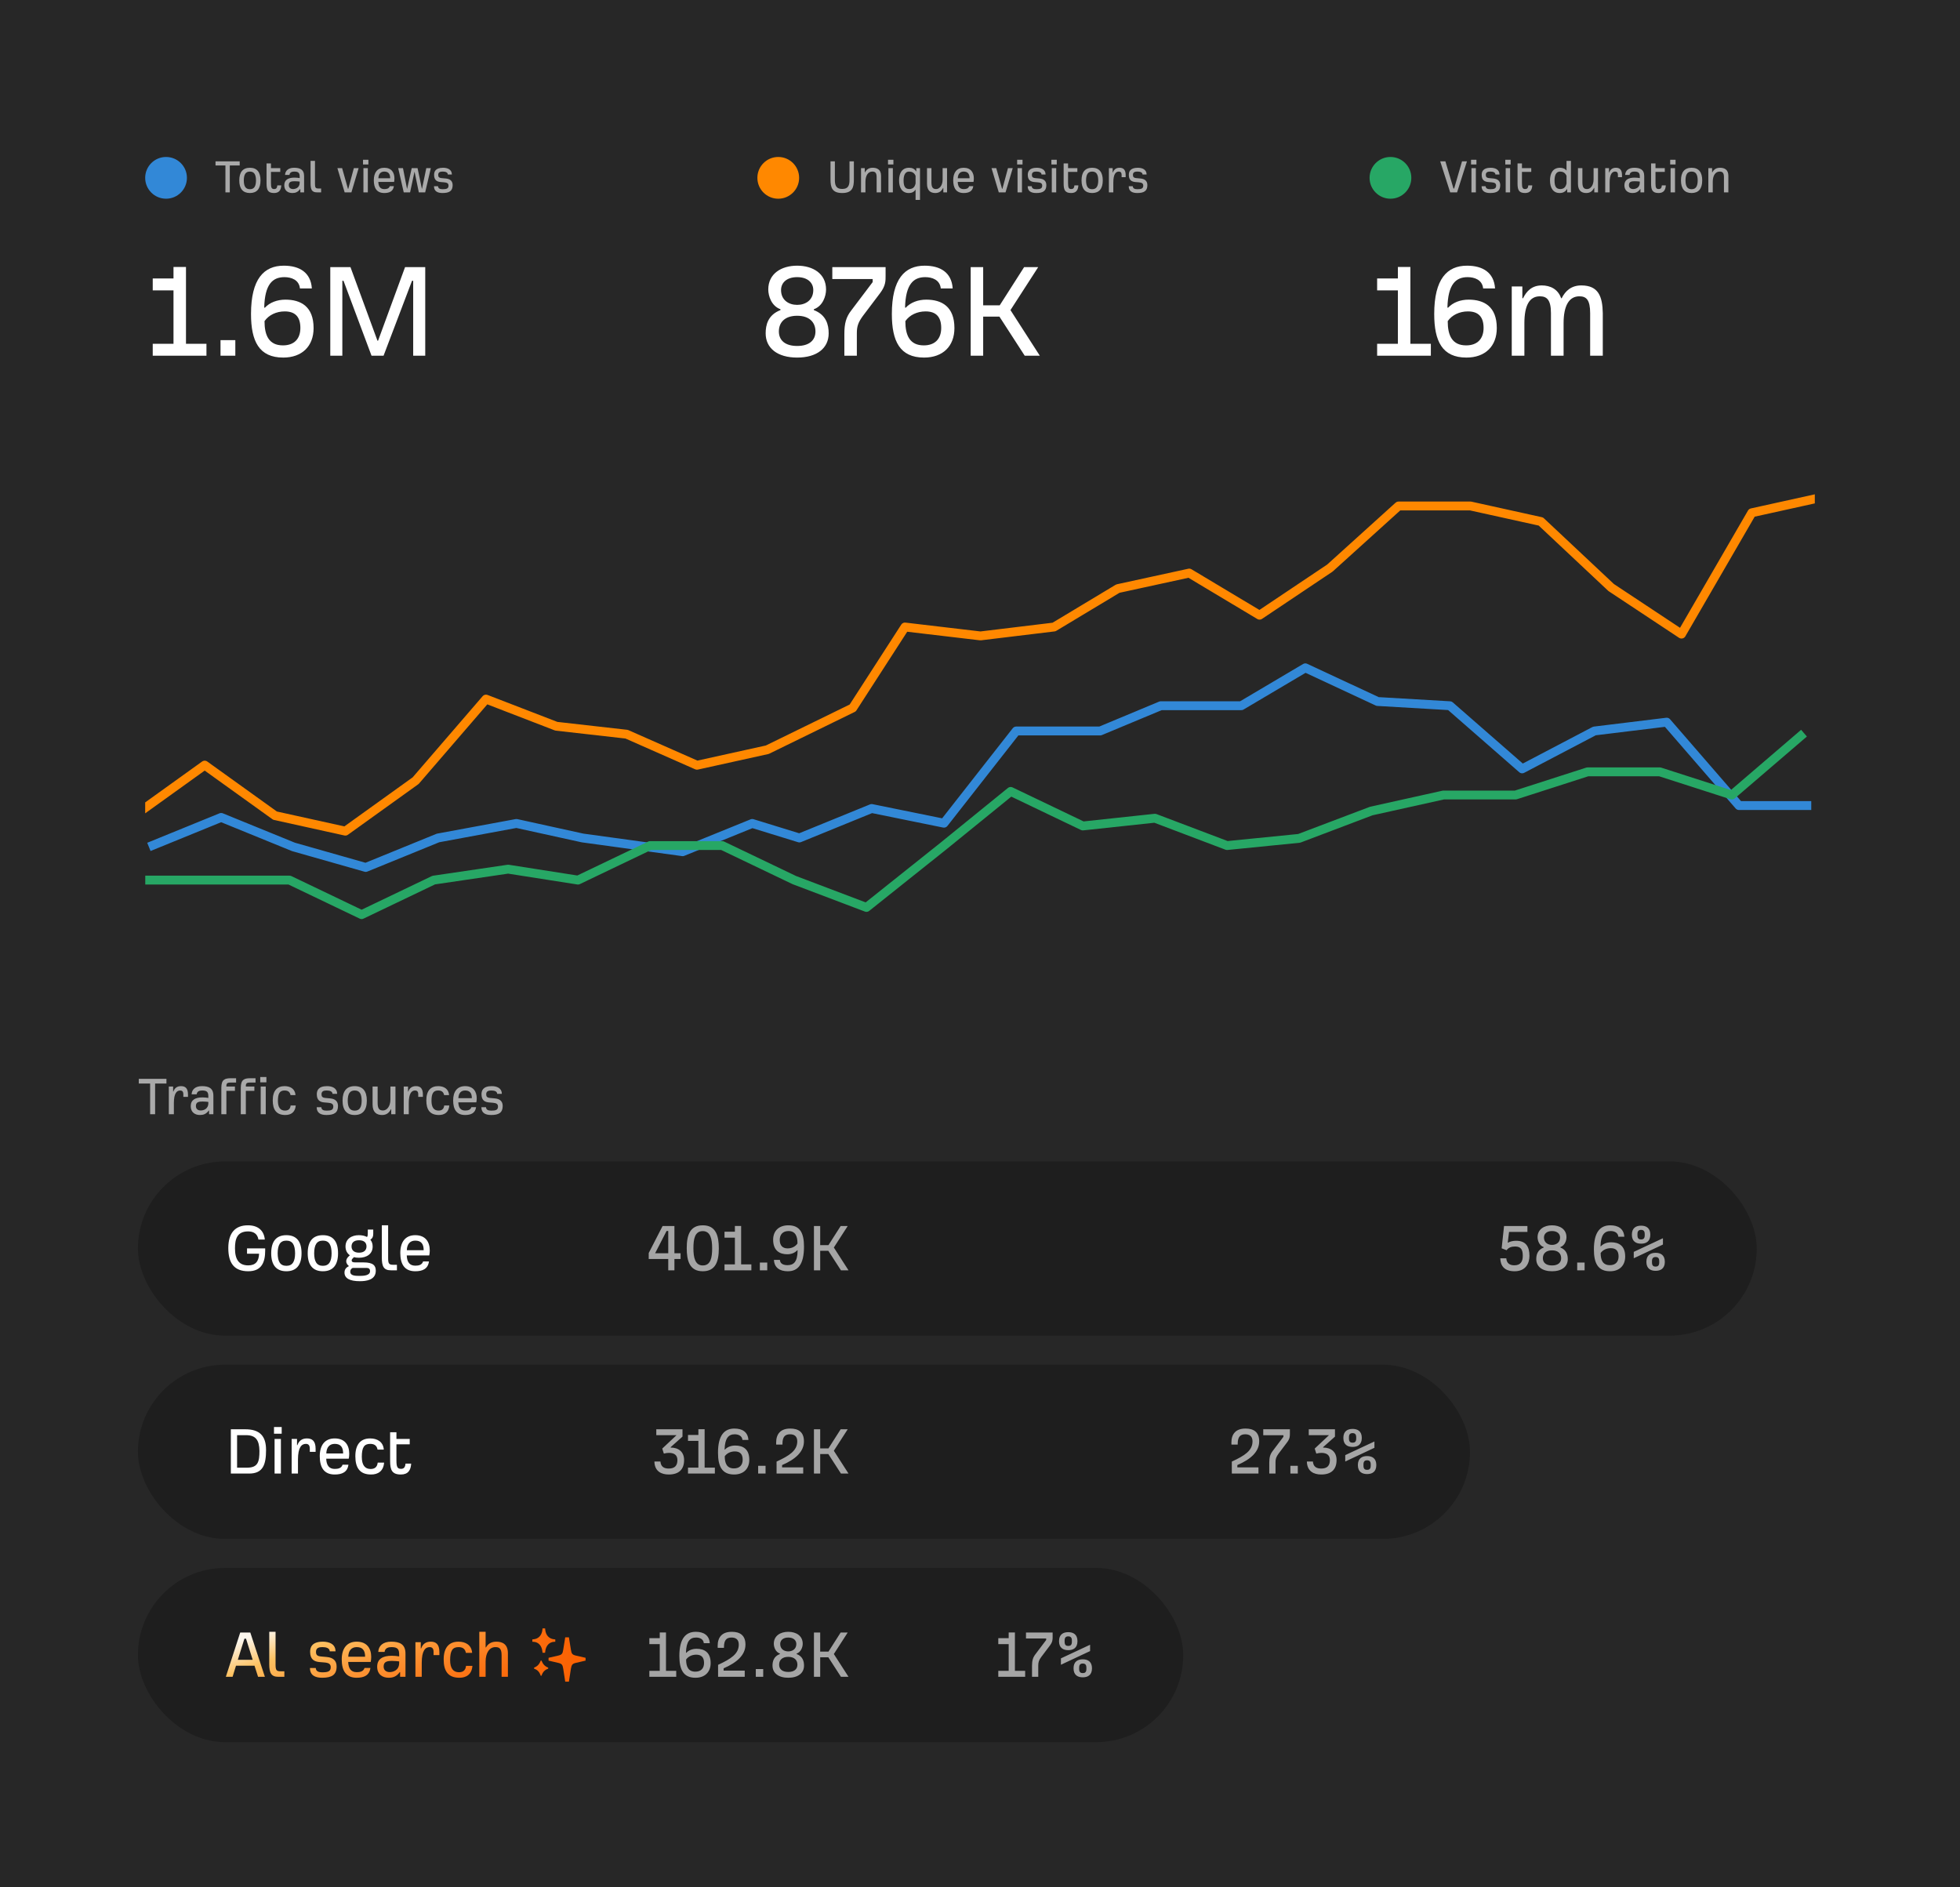 <svg width="540" height="520" viewBox="0 0 540 520" fill="none" xmlns="http://www.w3.org/2000/svg">
<rect width="540" height="520" fill="#272727"/>
<g clip-path="url(#clip0_3031_3155)">
<path d="M41.021 233.34L60.933 225.22L80.846 233.34L100.76 239.001L120.672 230.881L142.282 226.879L160.498 230.881L188.082 234.667L207.254 226.879L220.238 230.881L240.151 222.761L260.064 226.812L279.977 201.402H303.114L319.803 194.442H341.991L359.63 184.001L379.543 193.282L399.456 194.442L419.369 211.843L439.282 201.402L459.195 198.971L479.108 221.95H499.021" stroke="#3288D7" stroke-width="2.444" stroke-linejoin="round"/>
<path d="M40.021 242.486H59.89H79.759L99.629 252.001L119.499 242.486L139.998 239.471L159.238 242.486L179.108 232.971H198.977L218.847 242.486L238.716 250.017L260.093 232.971L278.455 218.055L298.325 227.571L318.194 225.44L338.065 232.971L357.934 230.986L377.804 223.455L397.673 219.048H417.543L437.412 212.655H457.282L477.152 219.048L497.021 202.001" stroke="#27A765" stroke-width="2.444" stroke-linejoin="round"/>
<path d="M37.021 224.725L56.396 210.81L75.771 224.725L95.146 229.001L114.521 215.087L133.896 192.618L153.271 200.097L172.646 202.289L192.021 210.843L211.396 206.566L234.934 195.061L249.332 172.756L270.129 175.208L290.393 172.756L307.99 162.172L327.646 157.895L347.021 169.499L366.396 156.518L385.312 139.411L405.146 139.411L424.521 143.688L443.896 161.879L463.271 174.71L482.646 141.278L502.021 137.001" stroke="#FF8800" stroke-width="2.444" stroke-linejoin="round"/>
</g>
<g clip-path="url(#clip1_3031_3155)">
<circle cx="45.75" cy="49" r="5.75" fill="#3288D7"/>
<path d="M62.107 53V45.594H59.377V44.46H66.041V45.594H63.311V53H62.107ZM68.849 53.182C66.931 53.182 65.923 52.006 65.923 49.71C65.923 47.4 66.917 46.224 68.849 46.224C70.781 46.224 71.775 47.4 71.775 49.71C71.775 52.006 70.767 53.182 68.849 53.182ZM68.849 52.132C70.053 52.132 70.515 51.292 70.529 49.724C70.515 48.128 70.067 47.274 68.849 47.274C67.631 47.274 67.183 48.128 67.169 49.724C67.183 51.292 67.645 52.132 68.849 52.132ZM75.507 53.182C73.785 53.182 73.436 52.3 73.436 50.55V45.034H74.653V46.322H77.216V47.358H74.653V50.466C74.653 51.698 74.835 52.09 75.535 52.09C76.067 52.09 76.347 51.81 76.403 51.082H77.496C77.425 52.328 76.921 53.182 75.507 53.182ZM80.534 53.182C79.344 53.182 78.322 52.524 78.322 51.054C78.322 49.528 79.442 48.94 81.136 48.94C81.612 48.94 82.228 48.996 82.564 49.066V48.716C82.564 47.722 82.312 47.274 81.094 47.274C80.548 47.274 79.848 47.4 79.75 48.198H78.532C78.588 47.022 79.442 46.224 81.024 46.224C82.592 46.224 83.782 46.658 83.782 48.52V53H82.746V52.104H82.676C82.032 52.972 81.36 53.182 80.534 53.182ZM80.744 52.09C81.29 52.09 82.578 51.824 82.564 50.298V50.032C82.34 50.004 81.836 49.934 81.206 49.934C80.296 49.934 79.568 50.046 79.568 51.012C79.568 51.796 80.128 52.09 80.744 52.09ZM87.327 53C85.927 53 85.563 52.244 85.563 50.55V44.32H86.781V50.648C86.781 51.698 86.935 51.936 87.761 51.936H88.475V53H87.327ZM94.956 53L92.954 46.322H94.256L95.866 52.034H95.95L97.49 46.322H98.806L96.818 53H94.956ZM100.014 45.314V44.026H101.498V45.314H100.014ZM100.126 53V46.322H101.344V53H100.126ZM105.872 53.182C103.814 53.182 102.988 51.824 102.988 49.654C102.988 47.568 103.94 46.224 105.872 46.224C107.874 46.224 108.672 47.554 108.672 49.178C108.672 49.514 108.63 49.906 108.574 50.13H104.234C104.276 51.404 104.78 52.104 105.872 52.104C106.474 52.104 107.16 52.006 107.384 51.292H108.518C108.322 52.748 107.258 53.182 105.872 53.182ZM104.248 49.122H107.496C107.496 47.834 106.95 47.274 105.872 47.274C104.92 47.274 104.29 47.876 104.248 49.122ZM111.234 53L109.708 46.322H111.024L112.13 51.992H112.172L113.432 46.322H115.042L116.232 51.992H116.274L117.45 46.322H118.696L117.142 53H115.392L114.23 47.372H114.188L112.984 53H111.234ZM121.922 53.182C120.578 53.182 119.57 52.72 119.57 51.306H120.69C120.718 51.922 121.194 52.132 121.978 52.132C123.056 52.132 123.574 51.936 123.574 51.152C123.574 50.522 123.182 50.298 122.3 50.228L121.446 50.158C120.396 50.074 119.598 49.654 119.598 48.17C119.598 47.358 119.906 46.224 122.062 46.224C123.266 46.224 124.498 46.672 124.498 48.086H123.378C123.378 47.456 122.664 47.274 122.006 47.274C121.404 47.274 120.732 47.358 120.732 48.17C120.732 48.702 120.886 49.01 121.712 49.08L122.804 49.178C124.092 49.29 124.708 49.934 124.708 51.012C124.708 52.608 123.798 53.182 121.922 53.182Z" fill="white" fill-opacity="0.6"/>
<path d="M42.08 98V94.72H47.8V80H42.08V76.72H47.8V73.56H51.24V94.72H56.88V98H42.08ZM60.753 98V93.72H64.833V98H60.753ZM78.037 98.52C71.357 98.52 69.157 94 69.157 86.52C69.157 76.84 72.717 73.2 78.197 73.2C82.517 73.2 85.637 75.08 85.917 79.48H82.637C82.397 77.08 80.237 76.36 78.357 76.36C75.037 76.36 72.957 78.4 72.797 84.72L72.957 84.8C74.317 83.32 76.397 82.56 78.637 82.56C82.877 82.56 86.397 84.44 86.397 90.4C86.397 95.4 83.197 98.52 78.037 98.52ZM77.957 95.16C81.117 95.16 82.757 93.28 82.757 90.36C82.757 87.16 81.197 85.8 78.437 85.8C76.117 85.8 74.037 86.8 72.877 88.48C72.877 92.4 74.077 95.16 77.957 95.16ZM90.998 98V73.6H96.558L103.998 93.88H104.158L111.598 73.6H117.158V98H113.838V77.36H113.518L105.678 98H102.358L94.638 77.36H94.318V98H90.998Z" fill="white"/>
</g>
<g clip-path="url(#clip2_3031_3155)">
<circle cx="214.417" cy="49" r="5.75" fill="#FF8800"/>
<path d="M232.033 53.182C229.247 53.182 228.813 51.656 228.813 49.458V44.46H230.017V49.542C230.017 50.858 230.227 52.062 232.033 52.062C233.839 52.062 234.049 50.858 234.049 49.542V44.46H235.253V49.458C235.253 51.656 234.819 53.182 232.033 53.182ZM237.222 53V46.322H238.258V47.47H238.328C238.762 46.658 239.406 46.224 240.428 46.224C241.59 46.224 242.738 46.658 242.738 48.436V53H241.52V48.786C241.52 47.442 240.974 47.274 240.316 47.274C239.21 47.274 238.44 48.324 238.44 50.074V53H237.222ZM244.66 45.314V44.026H246.144V45.314H244.66ZM244.772 53V46.322H245.99V53H244.772ZM252.251 55.086V52.23C251.691 53.07 250.991 53.182 250.375 53.182C248.597 53.182 247.701 51.824 247.701 49.696C247.701 47.708 248.527 46.224 250.445 46.224C251.271 46.224 251.957 46.476 252.377 47.204H252.447V46.322H253.469V55.086H252.251ZM250.529 52.09C251.341 52.062 251.985 51.74 252.251 50.55V48.436C251.859 47.526 251.159 47.274 250.445 47.274C249.255 47.274 248.947 48.548 248.947 49.724C248.947 51.236 249.311 52.076 250.529 52.09ZM257.686 53.182C256.356 53.182 255.404 52.496 255.404 50.662V46.322H256.622V50.256C256.622 51.656 257.028 52.09 257.924 52.09C258.792 52.09 259.702 51.18 259.702 49.444V46.322H260.92V53H259.898V51.796H259.828C259.394 52.622 258.806 53.182 257.686 53.182ZM265.501 53.182C263.443 53.182 262.617 51.824 262.617 49.654C262.617 47.568 263.569 46.224 265.501 46.224C267.503 46.224 268.301 47.554 268.301 49.178C268.301 49.514 268.259 49.906 268.203 50.13H263.863C263.905 51.404 264.409 52.104 265.501 52.104C266.103 52.104 266.789 52.006 267.013 51.292H268.147C267.951 52.748 266.887 53.182 265.501 53.182ZM263.877 49.122H267.125C267.125 47.834 266.579 47.274 265.501 47.274C264.549 47.274 263.919 47.876 263.877 49.122ZM275.175 53L273.173 46.322H274.475L276.085 52.034H276.169L277.709 46.322H279.025L277.037 53H275.175ZM280.234 45.314V44.026H281.718V45.314H280.234ZM280.346 53V46.322H281.564V53H280.346ZM285.489 53.182C284.145 53.182 283.137 52.72 283.137 51.306H284.257C284.285 51.922 284.761 52.132 285.545 52.132C286.623 52.132 287.141 51.936 287.141 51.152C287.141 50.522 286.749 50.298 285.867 50.228L285.013 50.158C283.963 50.074 283.165 49.654 283.165 48.17C283.165 47.358 283.473 46.224 285.629 46.224C286.833 46.224 288.065 46.672 288.065 48.086H286.945C286.945 47.456 286.231 47.274 285.573 47.274C284.971 47.274 284.299 47.358 284.299 48.17C284.299 48.702 284.453 49.01 285.279 49.08L286.371 49.178C287.659 49.29 288.275 49.934 288.275 51.012C288.275 52.608 287.365 53.182 285.489 53.182ZM289.667 45.314V44.026H291.151V45.314H289.667ZM289.779 53V46.322H290.997V53H289.779ZM295.116 53.182C293.394 53.182 293.044 52.3 293.044 50.55V45.034H294.262V46.322H296.824V47.358H294.262V50.466C294.262 51.698 294.444 52.09 295.144 52.09C295.676 52.09 295.956 51.81 296.012 51.082H297.104C297.034 52.328 296.53 53.182 295.116 53.182ZM300.899 53.182C298.981 53.182 297.973 52.006 297.973 49.71C297.973 47.4 298.967 46.224 300.899 46.224C302.831 46.224 303.825 47.4 303.825 49.71C303.825 52.006 302.817 53.182 300.899 53.182ZM300.899 52.132C302.103 52.132 302.565 51.292 302.579 49.724C302.565 48.128 302.117 47.274 300.899 47.274C299.681 47.274 299.233 48.128 299.219 49.724C299.233 51.292 299.695 52.132 300.899 52.132ZM305.513 53V46.322H306.549V47.526H306.619C306.913 46.658 307.543 46.224 308.453 46.224C309.405 46.224 310.133 46.644 310.133 48.226V48.814H309.013V48.198C309.013 47.47 308.677 47.274 308.243 47.274C307.417 47.274 306.731 47.974 306.731 50.298V53H305.513ZM313.325 53.182C311.981 53.182 310.973 52.72 310.973 51.306H312.093C312.121 51.922 312.597 52.132 313.381 52.132C314.459 52.132 314.977 51.936 314.977 51.152C314.977 50.522 314.585 50.298 313.703 50.228L312.849 50.158C311.799 50.074 311.001 49.654 311.001 48.17C311.001 47.358 311.309 46.224 313.465 46.224C314.669 46.224 315.901 46.672 315.901 48.086H314.781C314.781 47.456 314.067 47.274 313.409 47.274C312.807 47.274 312.135 47.358 312.135 48.17C312.135 48.702 312.289 49.01 313.115 49.08L314.207 49.178C315.495 49.29 316.111 49.934 316.111 51.012C316.111 52.608 315.201 53.182 313.325 53.182Z" fill="white" fill-opacity="0.6"/>
<path d="M219.627 98.52C214.227 98.52 210.947 95.96 210.947 91.84C210.947 89.52 211.587 86.76 215.027 85.44V85.2C212.547 84.32 211.667 81.56 211.667 79.76C211.667 75.4 215.267 73.2 219.627 73.2C223.987 73.2 227.587 75.4 227.587 79.76C227.587 81.56 226.707 84.32 224.227 85.2V85.44C227.667 86.76 228.307 89.52 228.307 91.84C228.307 95.96 225.027 98.52 219.627 98.52ZM219.627 84C221.947 84 224.067 82.68 224.067 79.92C224.067 77.92 222.547 76.36 219.627 76.36C216.707 76.36 215.187 77.92 215.187 79.92C215.187 82.68 217.307 84 219.627 84ZM219.627 95.32C222.947 95.32 224.667 93.76 224.667 91.32C224.667 88.8 222.987 87 219.627 87C216.267 87 214.587 88.8 214.587 91.32C214.587 93.76 216.307 95.32 219.627 95.32ZM232.63 98V92C232.63 89.12 233.11 87.36 234.51 85.56L240.43 77.72V76.88H229.31V73.6H243.99V75.92C243.99 77.4 244.03 78.68 242.51 80.72L237.71 87.08C236.43 88.84 236.07 89.96 236.07 91.76V98H232.63ZM254.594 98.52C247.914 98.52 245.714 94 245.714 86.52C245.714 76.84 249.274 73.2 254.754 73.2C259.074 73.2 262.194 75.08 262.474 79.48H259.194C258.954 77.08 256.794 76.36 254.914 76.36C251.594 76.36 249.514 78.4 249.354 84.72L249.514 84.8C250.874 83.32 252.954 82.56 255.194 82.56C259.434 82.56 262.954 84.44 262.954 90.4C262.954 95.4 259.754 98.52 254.594 98.52ZM254.514 95.16C257.674 95.16 259.314 93.28 259.314 90.36C259.314 87.16 257.754 85.8 254.994 85.8C252.674 85.8 250.594 86.8 249.434 88.48C249.434 92.4 250.634 95.16 254.514 95.16ZM267.435 98V73.6H270.875V84.12H275.435L282.155 73.6H286.035L278.395 85.44L286.475 98H282.315L275.355 87.24H270.875V98H267.435Z" fill="white"/>
</g>
<g clip-path="url(#clip3_3031_3155)">
<circle cx="383.083" cy="49" r="5.75" fill="#27A765"/>
<path d="M399.538 53L396.794 44.46H398.222L400.448 51.936H400.63L402.8 44.46H404.158L401.442 53H399.538ZM405.287 45.314V44.026H406.771V45.314H405.287ZM405.399 53V46.322H406.617V53H405.399ZM410.543 53.182C409.199 53.182 408.191 52.72 408.191 51.306H409.311C409.339 51.922 409.815 52.132 410.599 52.132C411.677 52.132 412.195 51.936 412.195 51.152C412.195 50.522 411.803 50.298 410.921 50.228L410.067 50.158C409.017 50.074 408.219 49.654 408.219 48.17C408.219 47.358 408.527 46.224 410.683 46.224C411.887 46.224 413.119 46.672 413.119 48.086H411.999C411.999 47.456 411.285 47.274 410.627 47.274C410.025 47.274 409.353 47.358 409.353 48.17C409.353 48.702 409.507 49.01 410.333 49.08L411.425 49.178C412.713 49.29 413.329 49.934 413.329 51.012C413.329 52.608 412.419 53.182 410.543 53.182ZM414.721 45.314V44.026H416.205V45.314H414.721ZM414.833 53V46.322H416.051V53H414.833ZM420.169 53.182C418.447 53.182 418.097 52.3 418.097 50.55V45.034H419.315V46.322H421.877V47.358H419.315V50.466C419.315 51.698 419.497 52.09 420.197 52.09C420.729 52.09 421.009 51.81 421.065 51.082H422.157C422.087 52.328 421.583 53.182 420.169 53.182ZM429.717 53.182C427.939 53.182 427.043 51.824 427.043 49.696C427.043 47.736 427.841 46.224 429.787 46.224C430.473 46.224 431.145 46.434 431.593 47.008V44.32H432.811V53H431.775V52.118H431.705C431.271 52.832 430.599 53.182 429.717 53.182ZM429.871 52.09C430.683 52.062 431.327 51.74 431.593 50.55V48.436C431.201 47.526 430.501 47.274 429.787 47.274C428.597 47.274 428.289 48.548 428.289 49.724C428.289 51.236 428.653 52.076 429.871 52.09ZM437.031 53.182C435.701 53.182 434.749 52.496 434.749 50.662V46.322H435.967V50.256C435.967 51.656 436.373 52.09 437.269 52.09C438.137 52.09 439.047 51.18 439.047 49.444V46.322H440.265V53H439.243V51.796H439.173C438.739 52.622 438.151 53.182 437.031 53.182ZM442.256 53V46.322H443.292V47.526H443.362C443.656 46.658 444.286 46.224 445.196 46.224C446.148 46.224 446.876 46.644 446.876 48.226V48.814H445.756V48.198C445.756 47.47 445.42 47.274 444.986 47.274C444.16 47.274 443.474 47.974 443.474 50.298V53H442.256ZM449.75 53.182C448.56 53.182 447.538 52.524 447.538 51.054C447.538 49.528 448.658 48.94 450.352 48.94C450.828 48.94 451.444 48.996 451.78 49.066V48.716C451.78 47.722 451.528 47.274 450.31 47.274C449.764 47.274 449.064 47.4 448.966 48.198H447.748C447.804 47.022 448.658 46.224 450.24 46.224C451.808 46.224 452.998 46.658 452.998 48.52V53H451.962V52.104H451.892C451.248 52.972 450.576 53.182 449.75 53.182ZM449.96 52.09C450.506 52.09 451.794 51.824 451.78 50.298V50.032C451.556 50.004 451.052 49.934 450.422 49.934C449.512 49.934 448.784 50.046 448.784 51.012C448.784 51.796 449.344 52.09 449.96 52.09ZM456.96 53.182C455.238 53.182 454.888 52.3 454.888 50.55V45.034H456.106V46.322H458.668V47.358H456.106V50.466C456.106 51.698 456.288 52.09 456.988 52.09C457.52 52.09 457.8 51.81 457.856 51.082H458.948C458.878 52.328 458.374 53.182 456.96 53.182ZM460.152 45.314V44.026H461.636V45.314H460.152ZM460.264 53V46.322H461.482V53H460.264ZM466.052 53.182C464.134 53.182 463.126 52.006 463.126 49.71C463.126 47.4 464.12 46.224 466.052 46.224C467.984 46.224 468.978 47.4 468.978 49.71C468.978 52.006 467.97 53.182 466.052 53.182ZM466.052 52.132C467.256 52.132 467.718 51.292 467.732 49.724C467.718 48.128 467.27 47.274 466.052 47.274C464.834 47.274 464.386 48.128 464.372 49.724C464.386 51.292 464.848 52.132 466.052 52.132ZM470.666 53V46.322H471.702V47.47H471.772C472.206 46.658 472.85 46.224 473.872 46.224C475.034 46.224 476.182 46.658 476.182 48.436V53H474.964V48.786C474.964 47.442 474.418 47.274 473.76 47.274C472.654 47.274 471.884 48.324 471.884 50.074V53H470.666Z" fill="white" fill-opacity="0.6"/>
<path d="M379.413 98V94.72H385.133V80H379.413V76.72H385.133V73.56H388.573V94.72H394.213V98H379.413ZM404.021 98.52C397.341 98.52 395.141 94 395.141 86.52C395.141 76.84 398.701 73.2 404.181 73.2C408.501 73.2 411.621 75.08 411.901 79.48H408.621C408.381 77.08 406.221 76.36 404.341 76.36C401.021 76.36 398.941 78.4 398.781 84.72L398.941 84.8C400.301 83.32 402.381 82.56 404.621 82.56C408.861 82.56 412.381 84.44 412.381 90.4C412.381 95.4 409.181 98.52 404.021 98.52ZM403.941 95.16C407.101 95.16 408.741 93.28 408.741 90.36C408.741 87.16 407.181 85.8 404.421 85.8C402.101 85.8 400.021 86.8 398.861 88.48C398.861 92.4 400.061 95.16 403.941 95.16ZM416.503 98V78.92H419.423V82.16H419.623C420.583 80.2 422.063 78.64 424.783 78.64C427.023 78.64 429.223 79.6 430.103 82.16H430.263C431.263 80.16 432.903 78.64 435.663 78.64C440.383 78.64 441.503 81.68 441.583 86.28V98H438.103V86.28C438.103 82.64 437.063 81.64 435.143 81.64C432.343 81.64 430.783 84.12 430.783 89.08V98H427.303V86.28C427.303 82.64 426.183 81.64 424.263 81.64C421.383 81.64 419.983 84.12 419.983 89.08V98H416.503Z" fill="white"/>
</g>
<path d="M41.36 307V298.536H38.24V297.24H45.856V298.536H42.736V307H41.36ZM46.511 307V299.368H47.695V300.744H47.775C48.111 299.752 48.831 299.256 49.871 299.256C50.959 299.256 51.791 299.736 51.791 301.544V302.216H50.511V301.512C50.511 300.68 50.127 300.456 49.631 300.456C48.687 300.456 47.903 301.256 47.903 303.912V307H46.511ZM55.076 307.208C53.716 307.208 52.548 306.456 52.548 304.776C52.548 303.032 53.828 302.36 55.764 302.36C56.308 302.36 57.012 302.424 57.396 302.504V302.104C57.396 300.968 57.108 300.456 55.716 300.456C55.092 300.456 54.292 300.6 54.18 301.512H52.788C52.852 300.168 53.828 299.256 55.636 299.256C57.428 299.256 58.788 299.752 58.788 301.88V307H57.604V305.976H57.524C56.788 306.968 56.02 307.208 55.076 307.208ZM55.316 305.96C55.94 305.96 57.412 305.656 57.396 303.912V303.608C57.14 303.576 56.564 303.496 55.844 303.496C54.804 303.496 53.972 303.624 53.972 304.728C53.972 305.624 54.612 305.96 55.316 305.96ZM60.98 307V299.672C60.996 297.416 61.956 297.08 63.636 297.08H65.044V298.264H63.764C62.884 298.264 62.372 298.296 62.372 299.144V299.368H64.724V300.552H62.372V307H60.98ZM66.339 307V299.672C66.355 297.416 67.315 297.08 68.995 297.08H70.403V298.264H69.123C68.243 298.264 67.731 298.296 67.731 299.144V299.368H70.083V300.552H67.731V307H66.339ZM71.698 298.216V296.744H73.394V298.216H71.698ZM71.826 307V299.368H73.219V307H71.826ZM78.616 307.208C76.152 307.208 75.144 305.768 75.144 303.176C75.144 300.456 76.408 299.256 78.408 299.256C79.992 299.256 81.288 300.008 81.416 301.72H80.04C79.864 300.744 79.208 300.456 78.408 300.456C77.08 300.456 76.568 301.256 76.568 303.32C76.568 305.128 77.256 305.992 78.504 305.992C79.32 305.992 79.96 305.656 80.072 304.584H81.48C81.336 306.504 80.104 307.208 78.616 307.208ZM89.939 307.208C88.403 307.208 87.251 306.68 87.251 305.064H88.531C88.563 305.768 89.107 306.008 90.003 306.008C91.235 306.008 91.827 305.784 91.827 304.888C91.827 304.168 91.379 303.912 90.371 303.832L89.395 303.752C88.195 303.656 87.283 303.176 87.283 301.48C87.283 300.552 87.635 299.256 90.099 299.256C91.475 299.256 92.883 299.768 92.883 301.384H91.603C91.603 300.664 90.787 300.456 90.035 300.456C89.347 300.456 88.579 300.552 88.579 301.48C88.579 302.088 88.755 302.44 89.699 302.52L90.947 302.632C92.419 302.76 93.123 303.496 93.123 304.728C93.123 306.552 92.083 307.208 89.939 307.208ZM97.722 307.208C95.53 307.208 94.378 305.864 94.378 303.24C94.378 300.6 95.514 299.256 97.722 299.256C99.93 299.256 101.066 300.6 101.066 303.24C101.066 305.864 99.914 307.208 97.722 307.208ZM97.722 306.008C99.098 306.008 99.626 305.048 99.642 303.256C99.626 301.432 99.114 300.456 97.722 300.456C96.33 300.456 95.818 301.432 95.802 303.256C95.818 305.048 96.346 306.008 97.722 306.008ZM105.258 307.208C103.738 307.208 102.65 306.424 102.65 304.328V299.368H104.042V303.864C104.042 305.464 104.506 305.96 105.53 305.96C106.522 305.96 107.562 304.92 107.562 302.936V299.368H108.954V307H107.786V305.624H107.706C107.21 306.568 106.538 307.208 105.258 307.208ZM111.23 307V299.368H112.414V300.744H112.494C112.83 299.752 113.55 299.256 114.59 299.256C115.678 299.256 116.51 299.736 116.51 301.544V302.216H115.23V301.512C115.23 300.68 114.846 300.456 114.35 300.456C113.406 300.456 112.622 301.256 112.622 303.912V307H111.23ZM120.928 307.208C118.464 307.208 117.456 305.768 117.456 303.176C117.456 300.456 118.72 299.256 120.72 299.256C122.304 299.256 123.6 300.008 123.728 301.72H122.352C122.176 300.744 121.52 300.456 120.72 300.456C119.392 300.456 118.88 301.256 118.88 303.32C118.88 305.128 119.568 305.992 120.816 305.992C121.632 305.992 122.272 305.656 122.384 304.584H123.792C123.648 306.504 122.416 307.208 120.928 307.208ZM128.143 307.208C125.791 307.208 124.847 305.656 124.847 303.176C124.847 300.792 125.935 299.256 128.143 299.256C130.431 299.256 131.343 300.776 131.343 302.632C131.343 303.016 131.295 303.464 131.231 303.72H126.271C126.319 305.176 126.895 305.976 128.143 305.976C128.831 305.976 129.615 305.864 129.871 305.048H131.167C130.943 306.712 129.727 307.208 128.143 307.208ZM126.287 302.568H129.999C129.999 301.096 129.375 300.456 128.143 300.456C127.055 300.456 126.335 301.144 126.287 302.568ZM135.314 307.208C133.778 307.208 132.626 306.68 132.626 305.064H133.906C133.938 305.768 134.482 306.008 135.378 306.008C136.61 306.008 137.202 305.784 137.202 304.888C137.202 304.168 136.754 303.912 135.746 303.832L134.77 303.752C133.57 303.656 132.658 303.176 132.658 301.48C132.658 300.552 133.01 299.256 135.474 299.256C136.85 299.256 138.258 299.768 138.258 301.384H136.978C136.978 300.664 136.162 300.456 135.41 300.456C134.722 300.456 133.954 300.552 133.954 301.48C133.954 302.088 134.13 302.44 135.074 302.52L136.322 302.632C137.794 302.76 138.498 303.496 138.498 304.728C138.498 306.552 137.458 307.208 135.314 307.208Z" fill="white" fill-opacity="0.6"/>
<rect x="38" y="320" width="446" height="48" rx="24" fill="#1E1E1E"/>
<path d="M68.4 350.26C64.56 350.26 62.9 348.06 62.9 343.86C62.9 339.78 64.74 337.6 68.3 337.6C71.06 337.6 72.72 339 72.96 341.52H71.2C70.94 339.92 69.82 339.28 68.36 339.28C65.28 339.28 64.74 341.44 64.74 343.94C64.74 347.06 65.86 348.64 68.38 348.64C70.38 348.64 71.3 347.58 71.38 345.42H68.06V343.96H73.06V344.56C73.06 347.66 72.16 350.26 68.4 350.26ZM78.899 350.26C76.159 350.26 74.719 348.58 74.719 345.3C74.719 342 76.139 340.32 78.899 340.32C81.659 340.32 83.079 342 83.079 345.3C83.079 348.58 81.639 350.26 78.899 350.26ZM78.899 348.76C80.619 348.76 81.279 347.56 81.299 345.32C81.279 343.04 80.639 341.82 78.899 341.82C77.159 341.82 76.519 343.04 76.499 345.32C76.519 347.56 77.179 348.76 78.899 348.76ZM88.957 350.26C86.217 350.26 84.777 348.58 84.777 345.3C84.777 342 86.197 340.32 88.957 340.32C91.717 340.32 93.137 342 93.137 345.3C93.137 348.58 91.697 350.26 88.957 350.26ZM88.957 348.76C90.677 348.76 91.337 347.56 91.357 345.32C91.337 343.04 90.697 341.82 88.957 341.82C87.217 341.82 86.577 343.04 86.557 345.32C86.577 347.56 87.237 348.76 88.957 348.76ZM99.132 353C96.272 353 94.912 352.16 94.912 350.62C94.912 349.74 95.372 349.22 96.132 348.84C95.792 348.52 95.392 348.16 95.392 347.48C95.392 347.08 95.552 346.66 96.052 346.18L96.392 345.86C95.652 345.34 95.192 344.54 95.192 343.44C95.192 341.36 96.852 340.32 98.872 340.32C99.652 340.32 100.532 340.48 101.112 340.82C101.312 340.6 101.332 340.16 101.332 339.74V338.78H102.832V339.96C102.832 340.74 102.592 341.22 102.032 341.56C102.452 342.04 102.672 342.7 102.672 343.44C102.672 345.5 101.032 346.54 98.892 346.54C98.472 346.54 97.892 346.5 97.552 346.36L97.232 346.66C97.052 346.84 96.892 346.98 96.892 347.28C96.892 347.6 97.072 347.82 97.832 347.82H100.152C102.872 347.82 103.532 348.74 103.532 350.12C103.532 352.7 100.852 353 99.132 353ZM98.912 345.14C100.412 345.14 100.972 344.34 100.972 343.42C100.972 342.46 100.392 341.72 98.912 341.72C97.432 341.72 96.852 342.46 96.852 343.42C96.852 344.34 97.412 345.14 98.912 345.14ZM99.012 351.54C100.252 351.54 101.952 351.44 101.952 350.22C101.952 349.62 101.612 349.34 100.992 349.34H97.172C96.812 349.5 96.492 349.84 96.492 350.38C96.492 351.42 97.672 351.54 99.012 351.54ZM107.717 350C105.717 350 105.197 348.92 105.197 346.5V337.6H106.937V346.64C106.937 348.14 107.157 348.48 108.337 348.48H109.357V350H107.717ZM114.405 350.26C111.465 350.26 110.285 348.32 110.285 345.22C110.285 342.24 111.645 340.32 114.405 340.32C117.265 340.32 118.405 342.22 118.405 344.54C118.405 345.02 118.345 345.58 118.265 345.9H112.065C112.125 347.72 112.845 348.72 114.405 348.72C115.265 348.72 116.245 348.58 116.565 347.56H118.185C117.905 349.64 116.385 350.26 114.405 350.26ZM112.085 344.46H116.725C116.725 342.62 115.945 341.82 114.405 341.82C113.045 341.82 112.145 342.68 112.085 344.46Z" fill="white"/>
<path d="M184.109 350V346.88H178.729V345.24L182.549 337.8H185.809V345.3H187.509V346.88H185.809V350H184.109ZM180.489 345.3H184.109V339.16H183.649L180.489 345.3ZM193.623 350.26C190.003 350.26 189.203 347.4 189.203 343.88C189.203 340.26 190.123 337.6 193.623 337.6C197.243 337.6 198.043 340.46 198.043 343.98C198.043 347.6 197.123 350.26 193.623 350.26ZM193.623 348.66C195.843 348.66 196.203 346.42 196.203 343.94C196.203 341.34 195.723 339.2 193.623 339.2C191.403 339.2 191.043 341.44 191.043 343.92C191.043 346.52 191.523 348.66 193.623 348.66ZM199.61 350V348.36H202.47V341H199.61V339.36H202.47V337.78H204.19V348.36H207.01V350H199.61ZM209.347 350V347.86H211.387V350H209.347ZM217.049 350.26C214.889 350.26 213.329 349.32 213.229 347.12H214.869C214.949 348.32 216.029 348.58 216.969 348.58C218.629 348.58 219.729 347.72 219.749 344.5L219.669 344.46C218.989 345.2 218.009 345.58 216.889 345.58C214.769 345.58 213.009 344.52 213.009 341.58C213.009 339.1 214.629 337.6 217.209 337.6C220.469 337.6 221.509 339.82 221.509 343.48C221.509 348.4 219.829 350.26 217.049 350.26ZM216.989 343.96C218.149 343.96 219.129 343.46 219.709 342.62C219.749 340.66 219.149 339.18 217.249 339.18C215.669 339.18 214.829 340.16 214.829 341.6C214.829 343.16 215.609 343.96 216.989 343.96ZM224.252 350V337.8H225.972V343.06H228.252L231.612 337.8H233.552L229.732 343.72L233.772 350H231.692L228.212 344.62H225.972V350H224.252Z" fill="white" fill-opacity="0.6"/>
<path d="M417.28 350.26C414.38 350.26 413.4 348.68 413.34 346.7H415C415.1 348.12 416.02 348.62 417.2 348.62C418.96 348.62 419.54 347.56 419.54 346.02C419.54 344.4 419.12 343.44 417.44 343.44C416.38 343.44 415.64 343.72 415.08 344.46L413.72 343.94L414.38 337.8H420.82V339.42H415.76L415.4 342.36L415.48 342.38C416.1 342.02 416.96 341.86 417.7 341.86C420.42 341.86 421.38 343.5 421.38 346.04C421.38 347.98 420.42 350.26 417.28 350.26ZM427.597 350.26C424.897 350.26 423.257 348.98 423.257 346.92C423.257 345.76 423.577 344.38 425.297 343.72V343.6C424.057 343.16 423.617 341.78 423.617 340.88C423.617 338.7 425.417 337.6 427.597 337.6C429.777 337.6 431.577 338.7 431.577 340.88C431.577 341.78 431.137 343.16 429.897 343.6V343.72C431.617 344.38 431.937 345.76 431.937 346.92C431.937 348.98 430.297 350.26 427.597 350.26ZM427.597 343C428.757 343 429.817 342.34 429.817 340.96C429.817 339.96 429.057 339.18 427.597 339.18C426.137 339.18 425.377 339.96 425.377 340.96C425.377 342.34 426.437 343 427.597 343ZM427.597 348.66C429.257 348.66 430.117 347.88 430.117 346.66C430.117 345.4 429.277 344.5 427.597 344.5C425.917 344.5 425.077 345.4 425.077 346.66C425.077 347.88 425.937 348.66 427.597 348.66ZM434.534 350V347.86H436.574V350H434.534ZM443.576 350.26C440.236 350.26 439.136 348 439.136 344.26C439.136 339.42 440.916 337.6 443.656 337.6C445.816 337.6 447.376 338.54 447.516 340.74H445.876C445.756 339.54 444.676 339.18 443.736 339.18C442.076 339.18 441.036 340.2 440.956 343.36L441.036 343.4C441.716 342.66 442.756 342.28 443.876 342.28C445.996 342.28 447.756 343.22 447.756 346.2C447.756 348.7 446.156 350.26 443.576 350.26ZM443.536 348.58C445.116 348.58 445.936 347.64 445.936 346.18C445.936 344.58 445.156 343.9 443.776 343.9C442.616 343.9 441.576 344.4 440.996 345.24C440.996 347.2 441.596 348.58 443.536 348.58ZM452.137 342.66C450.797 342.66 449.597 342.08 449.597 340.18C449.597 338.28 450.797 337.7 452.137 337.7C453.477 337.7 454.677 338.28 454.677 340.18C454.677 342.08 453.477 342.66 452.137 342.66ZM452.137 341.5C452.737 341.5 453.137 341.24 453.137 340.36V340C453.137 339.12 452.737 338.86 452.137 338.86C451.537 338.86 451.137 339.12 451.137 340V340.36C451.137 341.24 451.537 341.5 452.137 341.5ZM450.117 346.68V344.92L458.157 341.16V342.9L450.117 346.68ZM456.137 350.14C454.797 350.14 453.597 349.56 453.597 347.66C453.597 345.76 454.797 345.18 456.137 345.18C457.477 345.18 458.677 345.76 458.677 347.66C458.677 349.56 457.477 350.14 456.137 350.14ZM456.137 348.98C456.737 348.98 457.137 348.72 457.137 347.84V347.48C457.137 346.6 456.737 346.34 456.137 346.34C455.537 346.34 455.137 346.6 455.137 347.48V347.84C455.137 348.72 455.537 348.98 456.137 348.98Z" fill="white" fill-opacity="0.6"/>
<rect x="38" y="376" width="367" height="48" rx="24" fill="#1E1E1E"/>
<path d="M63.6 406V393.8H67.6C71.58 393.8 73.3 395.68 73.3 399.48C73.3 403.5 72.48 406 68.64 406H63.6ZM65.32 404.38H68.04C71.08 404.38 71.48 402.76 71.48 399.74C71.42 396.88 70.54 395.42 67.8 395.42H65.32V404.38ZM75.49 395.02V393.18H77.61V395.02H75.49ZM75.65 406V396.46H77.39V406H75.65ZM80.354 406V396.46H81.834V398.18H81.934C82.354 396.94 83.254 396.32 84.554 396.32C85.914 396.32 86.954 396.92 86.954 399.18V400.02H85.354V399.14C85.354 398.1 84.874 397.82 84.254 397.82C83.074 397.82 82.094 398.82 82.094 402.14V406H80.354ZM92.218 406.26C89.278 406.26 88.098 404.32 88.098 401.22C88.098 398.24 89.458 396.32 92.218 396.32C95.078 396.32 96.218 398.22 96.218 400.54C96.218 401.02 96.158 401.58 96.078 401.9H89.878C89.938 403.72 90.658 404.72 92.218 404.72C93.078 404.72 94.058 404.58 94.378 403.56H95.998C95.718 405.64 94.198 406.26 92.218 406.26ZM89.898 400.46H94.538C94.538 398.62 93.758 397.82 92.218 397.82C90.858 397.82 89.958 398.68 89.898 400.46ZM102.242 406.26C99.162 406.26 97.902 404.46 97.902 401.22C97.902 397.82 99.482 396.32 101.982 396.32C103.962 396.32 105.582 397.26 105.742 399.4H104.022C103.802 398.18 102.982 397.82 101.982 397.82C100.322 397.82 99.682 398.82 99.682 401.4C99.682 403.66 100.542 404.74 102.102 404.74C103.122 404.74 103.922 404.32 104.062 402.98H105.822C105.642 405.38 104.102 406.26 102.242 406.26ZM110.442 406.26C107.982 406.26 107.482 405 107.482 402.5V394.62H109.222V396.46H112.882V397.94H109.222V402.38C109.222 404.14 109.482 404.7 110.482 404.7C111.242 404.7 111.642 404.3 111.722 403.26H113.282C113.182 405.04 112.462 406.26 110.442 406.26Z" fill="white"/>
<path d="M184.255 406.26C182.215 406.26 180.355 405.4 180.295 402.68H181.955C182.075 404.1 182.915 404.62 184.235 404.62C185.875 404.62 186.635 403.84 186.635 402.28C186.635 400.88 185.715 400.3 184.295 400.3C183.815 400.3 183.355 400.38 182.895 400.5L182.455 399.12L186.395 395.42H180.815V393.8H188.035V395.82L184.755 398.74L184.775 398.84C186.935 398.84 188.475 400 188.475 402.28C188.475 404.8 187.095 406.26 184.255 406.26ZM189.552 406V404.36H192.412V397H189.552V395.36H192.412V393.78H194.132V404.36H196.952V406H189.552ZM202.256 406.26C198.916 406.26 197.816 404 197.816 400.26C197.816 395.42 199.596 393.6 202.336 393.6C204.496 393.6 206.056 394.54 206.196 396.74H204.556C204.436 395.54 203.356 395.18 202.416 395.18C200.756 395.18 199.716 396.2 199.636 399.36L199.716 399.4C200.396 398.66 201.436 398.28 202.556 398.28C204.676 398.28 206.436 399.22 206.436 402.2C206.436 404.7 204.836 406.26 202.256 406.26ZM202.216 404.58C203.796 404.58 204.616 403.64 204.616 402.18C204.616 400.58 203.836 399.9 202.456 399.9C201.296 399.9 200.256 400.4 199.676 401.24C199.676 403.2 200.276 404.58 202.216 404.58ZM208.878 406V403.86H210.918V406H208.878ZM213.954 406V402.7C217.494 401.06 219.654 399.68 219.654 397.12C219.654 395.68 218.794 395.18 217.674 395.18C216.314 395.18 215.574 395.82 215.574 397.84V398.02H213.854C213.834 397.84 213.834 397.68 213.834 397.52C213.834 394.96 215.154 393.6 217.734 393.6C219.954 393.6 221.494 394.54 221.494 397.12C221.494 400.02 219.094 402.1 215.474 403.66V404.3H221.294V406H213.954ZM224.252 406V393.8H225.972V399.06H228.252L231.612 393.8H233.552L229.732 399.72L233.772 406H231.692L228.212 400.62H225.972V406H224.252Z" fill="white" fill-opacity="0.6"/>
<path d="M339.38 406V402.7C342.92 401.06 345.08 399.68 345.08 397.12C345.08 395.68 344.22 395.18 343.1 395.18C341.74 395.18 341 395.82 341 397.84V398.02H339.28C339.26 397.84 339.26 397.68 339.26 397.52C339.26 394.96 340.58 393.6 343.16 393.6C345.38 393.6 346.92 394.54 346.92 397.12C346.92 400.02 344.52 402.1 340.9 403.66V404.3H346.72V406H339.38ZM349.698 406V403C349.698 401.56 349.938 400.68 350.638 399.78L353.598 395.86V395.44H348.038V393.8H355.378V394.96C355.378 395.7 355.398 396.34 354.638 397.36L352.238 400.54C351.598 401.42 351.418 401.98 351.418 402.88V406H349.698ZM355.515 406V403.86H357.555V406H355.515ZM364.017 406.26C361.977 406.26 360.117 405.4 360.057 402.68H361.717C361.837 404.1 362.677 404.62 363.997 404.62C365.637 404.62 366.397 403.84 366.397 402.28C366.397 400.88 365.477 400.3 364.057 400.3C363.577 400.3 363.117 400.38 362.657 400.5L362.217 399.12L366.157 395.42H360.577V393.8H367.797V395.82L364.517 398.74L364.537 398.84C366.697 398.84 368.237 400 368.237 402.28C368.237 404.8 366.857 406.26 364.017 406.26ZM372.649 398.66C371.309 398.66 370.109 398.08 370.109 396.18C370.109 394.28 371.309 393.7 372.649 393.7C373.989 393.7 375.189 394.28 375.189 396.18C375.189 398.08 373.989 398.66 372.649 398.66ZM372.649 397.5C373.249 397.5 373.649 397.24 373.649 396.36V396C373.649 395.12 373.249 394.86 372.649 394.86C372.049 394.86 371.649 395.12 371.649 396V396.36C371.649 397.24 372.049 397.5 372.649 397.5ZM370.629 402.68V400.92L378.669 397.16V398.9L370.629 402.68ZM376.649 406.14C375.309 406.14 374.109 405.56 374.109 403.66C374.109 401.76 375.309 401.18 376.649 401.18C377.989 401.18 379.189 401.76 379.189 403.66C379.189 405.56 377.989 406.14 376.649 406.14ZM376.649 404.98C377.249 404.98 377.649 404.72 377.649 403.84V403.48C377.649 402.6 377.249 402.34 376.649 402.34C376.049 402.34 375.649 402.6 375.649 403.48V403.84C375.649 404.72 376.049 404.98 376.649 404.98Z" fill="white" fill-opacity="0.6"/>
<rect x="38" y="432" width="288" height="48" rx="24" fill="#1E1E1E"/>
<path d="M62.22 462L66.18 449.8H68.96L72.98 462H71.1L70.12 458.94H65.02L64.08 462H62.22ZM65.52 457.32H69.62L67.78 451.5H67.34L65.52 457.32ZM76.702 462C74.702 462 74.182 460.92 74.182 458.5V449.6H75.922V458.64C75.922 460.14 76.142 460.48 77.322 460.48H78.342V462H76.702ZM88.76 462.26C86.84 462.26 85.4 461.6 85.4 459.58H87C87.04 460.46 87.72 460.76 88.84 460.76C90.38 460.76 91.12 460.48 91.12 459.36C91.12 458.46 90.56 458.14 89.3 458.04L88.08 457.94C86.58 457.82 85.44 457.22 85.44 455.1C85.44 453.94 85.88 452.32 88.96 452.32C90.68 452.32 92.44 452.96 92.44 454.98H90.84C90.84 454.08 89.82 453.82 88.88 453.82C88.02 453.82 87.06 453.94 87.06 455.1C87.06 455.86 87.28 456.3 88.46 456.4L90.02 456.54C91.86 456.7 92.74 457.62 92.74 459.16C92.74 461.44 91.44 462.26 88.76 462.26ZM98.272 462.26C95.332 462.26 94.152 460.32 94.152 457.22C94.152 454.24 95.512 452.32 98.272 452.32C101.132 452.32 102.272 454.22 102.272 456.54C102.272 457.02 102.212 457.58 102.132 457.9H95.932C95.992 459.72 96.712 460.72 98.272 460.72C99.132 460.72 100.112 460.58 100.432 459.56H102.052C101.772 461.64 100.252 462.26 98.272 462.26ZM95.952 456.46H100.592C100.592 454.62 99.812 453.82 98.272 453.82C96.912 453.82 96.012 454.68 95.952 456.46ZM107.075 462.26C105.375 462.26 103.915 461.32 103.915 459.22C103.915 457.04 105.515 456.2 107.935 456.2C108.615 456.2 109.495 456.28 109.975 456.38V455.88C109.975 454.46 109.615 453.82 107.875 453.82C107.095 453.82 106.095 454 105.955 455.14H104.215C104.295 453.46 105.515 452.32 107.775 452.32C110.015 452.32 111.715 452.94 111.715 455.6V462H110.235V460.72H110.135C109.215 461.96 108.255 462.26 107.075 462.26ZM107.375 460.7C108.155 460.7 109.995 460.32 109.975 458.14V457.76C109.655 457.72 108.935 457.62 108.035 457.62C106.735 457.62 105.695 457.78 105.695 459.16C105.695 460.28 106.495 460.7 107.375 460.7ZM114.455 462V452.46H115.935V454.18H116.035C116.455 452.94 117.355 452.32 118.655 452.32C120.015 452.32 121.055 452.92 121.055 455.18V456.02H119.455V455.14C119.455 454.1 118.975 453.82 118.355 453.82C117.175 453.82 116.195 454.82 116.195 458.14V462H114.455ZM126.578 462.26C123.498 462.26 122.238 460.46 122.238 457.22C122.238 453.82 123.818 452.32 126.318 452.32C128.298 452.32 129.918 453.26 130.078 455.4H128.358C128.138 454.18 127.318 453.82 126.318 453.82C124.658 453.82 124.018 454.82 124.018 457.4C124.018 459.66 124.878 460.74 126.438 460.74C127.458 460.74 128.258 460.32 128.398 458.98H130.158C129.978 461.38 128.438 462.26 126.578 462.26ZM132.053 462V449.6H133.793V453.9H133.893C134.513 452.78 135.513 452.32 136.793 452.32C138.413 452.32 139.933 453.02 139.933 455.48V462H138.193V455.98C138.193 454.06 137.413 453.82 136.473 453.82C134.893 453.82 133.793 455.32 133.793 457.82V462H132.053Z" fill="url(#paint0_linear_3031_3155)"/>
<path d="M146.667 452.341V451.692L147.015 451.66C148.377 451.533 149.296 450.536 149.439 448.999L149.47 448.667H150.183L150.215 448.999C150.357 450.536 151.276 451.533 152.654 451.66L152.986 451.692V452.341L152.654 452.357C151.323 452.42 150.373 453.45 150.215 455.034L150.183 455.366H149.47L149.439 455.034C149.28 453.45 148.346 452.42 147.015 452.357L146.667 452.341ZM151.133 457.536V456.76L153.762 456.158C154.808 455.921 154.998 455.636 155.172 454.559L155.727 451.122H156.74L157.295 454.559C157.469 455.636 157.659 455.921 158.688 456.158L161.333 456.76V457.536L158.688 458.154C157.659 458.392 157.5 458.677 157.295 459.754L156.74 463.333H155.727L155.172 459.754C154.998 458.677 154.808 458.392 153.762 458.154L151.133 457.536ZM147.142 459.738V459.469C148.045 459.12 148.583 458.566 148.979 457.536H149.185C149.597 458.566 150.151 459.136 151.038 459.469V459.738C150.151 460.086 149.581 460.562 149.185 461.702H148.979C148.583 460.562 148.045 460.086 147.142 459.738Z" fill="url(#paint1_linear_3031_3155)"/>
<path d="M178.907 462V460.36H181.767V453H178.907V451.36H181.767V449.78H183.487V460.36H186.307V462H178.907ZM191.611 462.26C188.271 462.26 187.171 460 187.171 456.26C187.171 451.42 188.951 449.6 191.691 449.6C193.851 449.6 195.411 450.54 195.551 452.74H193.911C193.791 451.54 192.711 451.18 191.771 451.18C190.111 451.18 189.071 452.2 188.991 455.36L189.071 455.4C189.751 454.66 190.791 454.28 191.911 454.28C194.031 454.28 195.791 455.22 195.791 458.2C195.791 460.7 194.191 462.26 191.611 462.26ZM191.571 460.58C193.151 460.58 193.971 459.64 193.971 458.18C193.971 456.58 193.191 455.9 191.811 455.9C190.651 455.9 189.611 456.4 189.031 457.24C189.031 459.2 189.631 460.58 191.571 460.58ZM197.841 462V458.7C201.381 457.06 203.541 455.68 203.541 453.12C203.541 451.68 202.681 451.18 201.561 451.18C200.201 451.18 199.461 451.82 199.461 453.84V454.02H197.741C197.721 453.84 197.721 453.68 197.721 453.52C197.721 450.96 199.041 449.6 201.621 449.6C203.841 449.6 205.381 450.54 205.381 453.12C205.381 456.02 202.981 458.1 199.361 459.66V460.3H205.181V462H197.841ZM208.233 462V459.86H210.273V462H208.233ZM217.175 462.26C214.475 462.26 212.835 460.98 212.835 458.92C212.835 457.76 213.155 456.38 214.875 455.72V455.6C213.635 455.16 213.195 453.78 213.195 452.88C213.195 450.7 214.995 449.6 217.175 449.6C219.355 449.6 221.155 450.7 221.155 452.88C221.155 453.78 220.715 455.16 219.475 455.6V455.72C221.195 456.38 221.515 457.76 221.515 458.92C221.515 460.98 219.875 462.26 217.175 462.26ZM217.175 455C218.335 455 219.395 454.34 219.395 452.96C219.395 451.96 218.635 451.18 217.175 451.18C215.715 451.18 214.955 451.96 214.955 452.96C214.955 454.34 216.015 455 217.175 455ZM217.175 460.66C218.835 460.66 219.695 459.88 219.695 458.66C219.695 457.4 218.855 456.5 217.175 456.5C215.495 456.5 214.655 457.4 214.655 458.66C214.655 459.88 215.515 460.66 217.175 460.66ZM224.252 462V449.8H225.972V455.06H228.252L231.612 449.8H233.552L229.732 455.72L233.772 462H231.692L228.212 456.62H225.972V462H224.252Z" fill="white" fill-opacity="0.6"/>
<path d="M275.04 462V460.36H277.9V453H275.04V451.36H277.9V449.78H279.62V460.36H282.44V462H275.04ZM284.331 462V459C284.331 457.56 284.571 456.68 285.271 455.78L288.231 451.86V451.44H282.671V449.8H290.011V450.96C290.011 451.7 290.031 452.34 289.271 453.36L286.871 456.54C286.231 457.42 286.051 457.98 286.051 458.88V462H284.331ZM294.313 454.66C292.973 454.66 291.773 454.08 291.773 452.18C291.773 450.28 292.973 449.7 294.313 449.7C295.653 449.7 296.853 450.28 296.853 452.18C296.853 454.08 295.653 454.66 294.313 454.66ZM294.313 453.5C294.913 453.5 295.313 453.24 295.313 452.36V452C295.313 451.12 294.913 450.86 294.313 450.86C293.713 450.86 293.313 451.12 293.313 452V452.36C293.313 453.24 293.713 453.5 294.313 453.5ZM292.293 458.68V456.92L300.333 453.16V454.9L292.293 458.68ZM298.313 462.14C296.973 462.14 295.773 461.56 295.773 459.66C295.773 457.76 296.973 457.18 298.313 457.18C299.653 457.18 300.853 457.76 300.853 459.66C300.853 461.56 299.653 462.14 298.313 462.14ZM298.313 460.98C298.913 460.98 299.313 460.72 299.313 459.84V459.48C299.313 458.6 298.913 458.34 298.313 458.34C297.713 458.34 297.313 458.6 297.313 459.48V459.84C297.313 460.72 297.713 460.98 298.313 460.98Z" fill="white" fill-opacity="0.6"/>
<defs>
<linearGradient id="paint0_linear_3031_3155" x1="77.617" y1="447.726" x2="92.241" y2="487.702" gradientUnits="userSpaceOnUse">
<stop stop-color="#FDF7EE"/>
<stop offset="0.19" stop-color="#FEC261"/>
<stop offset="0.21" stop-color="#FDBE5E"/>
<stop offset="0.45" stop-color="#FC9535"/>
<stop offset="0.68" stop-color="#FB7718"/>
<stop offset="0.86" stop-color="#FB6506"/>
<stop offset="1" stop-color="#FB5F00"/>
</linearGradient>
<linearGradient id="paint1_linear_3031_3155" x1="75.5" y1="449" x2="160.508" y2="474.782" gradientUnits="userSpaceOnUse">
<stop stop-color="#FDF7EE"/>
<stop offset="0.19" stop-color="#FEC261"/>
<stop offset="0.21" stop-color="#FDBE5E"/>
<stop offset="0.45" stop-color="#FC9535"/>
<stop offset="0.68" stop-color="#FB7718"/>
<stop offset="0.86" stop-color="#FB6506"/>
<stop offset="1" stop-color="#FB5F00"/>
</linearGradient>
<clipPath id="clip0_3031_3155">
<rect width="460" height="142" fill="white" transform="translate(40 116)"/>
</clipPath>
<clipPath id="clip1_3031_3155">
<rect width="122.667" height="66" fill="white" transform="translate(40 40)"/>
</clipPath>
<clipPath id="clip2_3031_3155">
<rect width="122.667" height="66" fill="white" transform="translate(208.667 40)"/>
</clipPath>
<clipPath id="clip3_3031_3155">
<rect width="122.667" height="66" fill="white" transform="translate(377.333 40)"/>
</clipPath>
</defs>
</svg>
